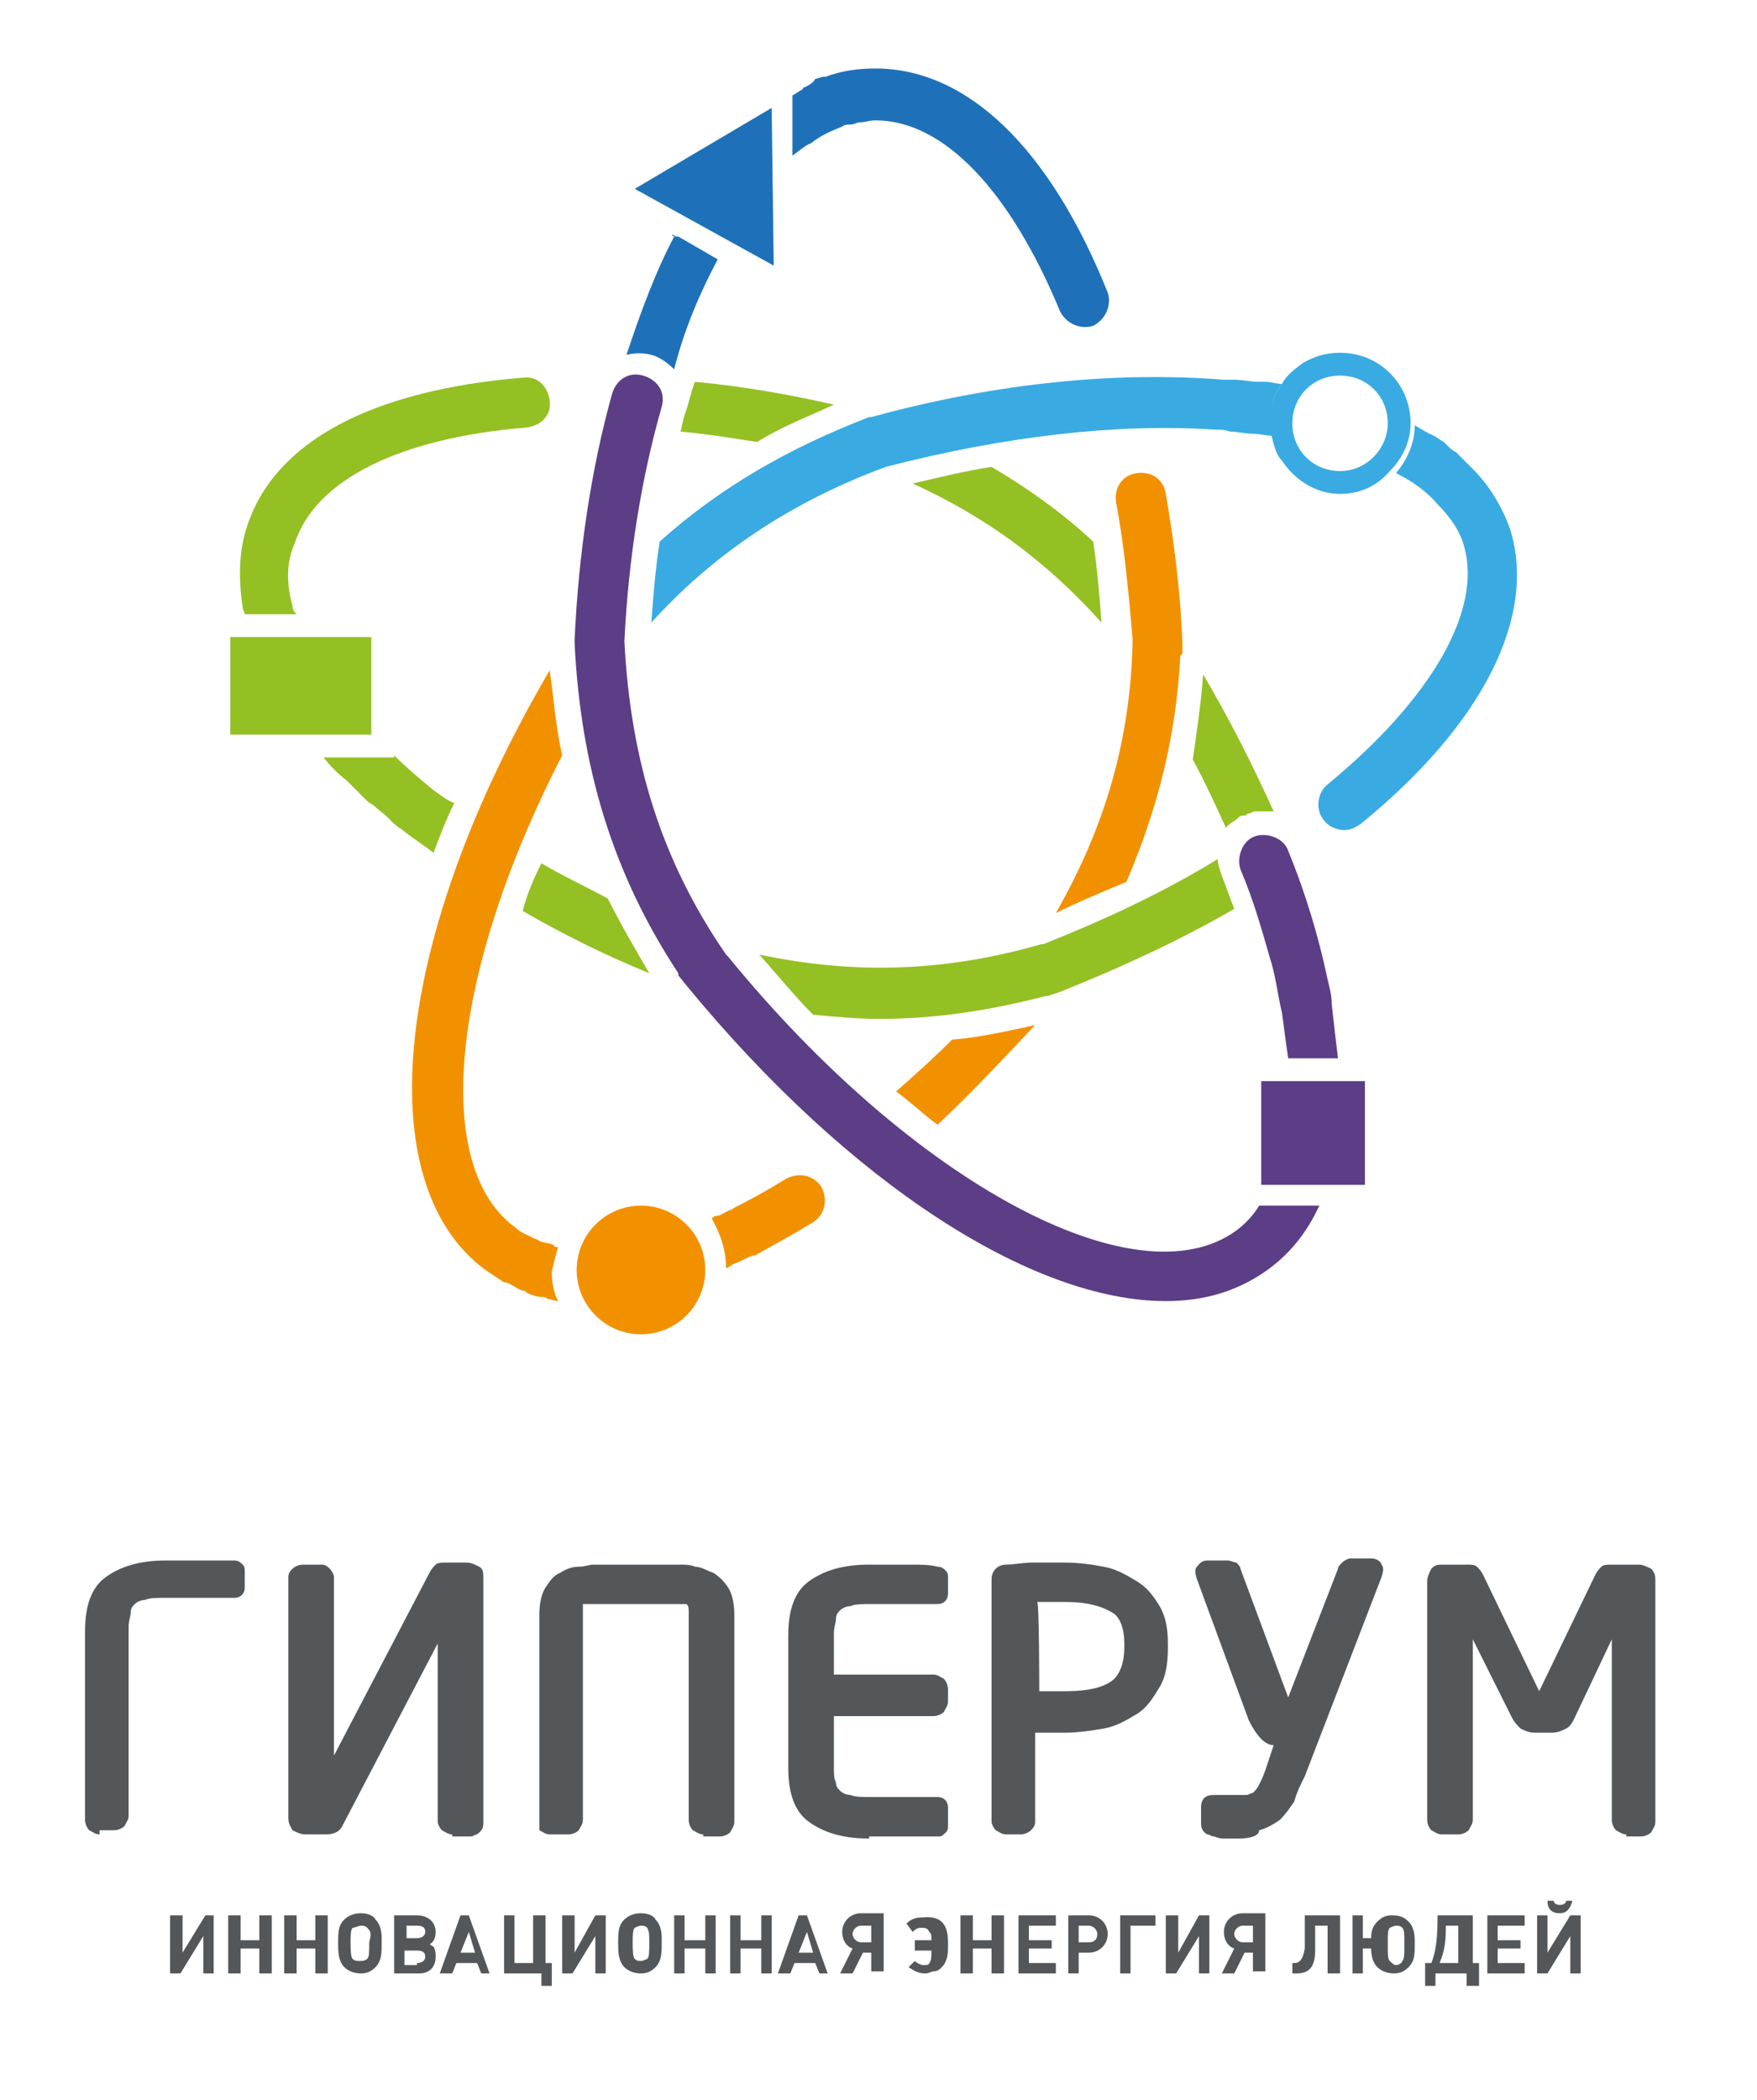 <?xml version="1.0" encoding="UTF-8"?> <svg xmlns="http://www.w3.org/2000/svg" xmlns:xlink="http://www.w3.org/1999/xlink" version="1.1" id="Слой_1" x="0px" y="0px" viewBox="0 0 84.7 101.2" style="enable-background:new 0 0 84.7 101.2;" xml:space="preserve"> <style type="text/css"> .st0{fill:#54575A;} .st1{fill:#94C023;} .st2{fill:#39ABE2;} .st3{fill:#F29100;} .st4{fill:#1E71B8;} .st5{fill:#5B3E86;} </style> <path class="st0" d="M4.8,88.4c-0.2,0-0.3-0.1-0.5-0.2c-0.1-0.1-0.2-0.3-0.2-0.5v-9.1c0-1.2,0.3-2.1,1-2.6c0.7-0.5,1.6-0.8,2.9-0.8 c0.2,0,0.5,0,0.8,0l0.9,0c0.3,0,0.6,0,0.9,0l0.7,0c0.2,0,0.3,0.1,0.4,0.2c0.1,0.1,0.1,0.2,0.1,0.3v0.8c0,0.3-0.2,0.5-0.5,0.5H8 c-0.4,0-0.8,0-1,0.1c-0.2,0-0.4,0.1-0.5,0.2c-0.1,0.1-0.2,0.2-0.2,0.4c0,0.2-0.1,0.4-0.1,0.7v9.1c0,0.2-0.1,0.3-0.2,0.5 c-0.1,0.1-0.3,0.2-0.5,0.2H4.8z"></path> <path class="st0" d="M21.8,88.4c-0.2,0-0.3-0.1-0.5-0.2c-0.1-0.1-0.2-0.3-0.2-0.4v-8.6L16.5,88c-0.1,0.2-0.3,0.4-0.8,0.4h-1 c-0.2,0-0.4-0.1-0.6-0.2c-0.1-0.2-0.2-0.3-0.2-0.6V76c0-0.2,0.1-0.3,0.2-0.4c0.1-0.1,0.3-0.2,0.5-0.2h0.9c0.2,0,0.3,0.1,0.4,0.2 c0.1,0.1,0.2,0.3,0.2,0.4v8.6l4.6-8.8c0.1-0.2,0.2-0.3,0.3-0.4c0.1-0.1,0.3-0.1,0.6-0.1h0.9c0.2,0,0.4,0.1,0.6,0.2 c0.2,0.1,0.2,0.3,0.2,0.6v11.8c0,0.3-0.2,0.4-0.3,0.5c-0.1,0-0.2,0.1-0.3,0.1H21.8z"></path> <path class="st0" d="M33.9,88.4c-0.2,0-0.3-0.1-0.5-0.2c-0.1-0.1-0.2-0.3-0.2-0.5v-10c0-0.2,0-0.3-0.1-0.4v0c0,0-0.1,0-0.4,0h-4.2 c-0.2,0-0.3,0-0.3,0c0,0-0.1,0-0.1,0c0,0,0,0,0,0.1c0,0.1,0,0.2,0,0.3v10c0,0.2-0.1,0.3-0.2,0.5c-0.1,0.1-0.3,0.2-0.5,0.2h-0.9 c-0.2,0-0.3-0.1-0.5-0.2C26,88.1,26,88,26,87.8v-10c0-0.5,0.1-1,0.3-1.3c0.2-0.3,0.4-0.6,0.7-0.7c0.3-0.2,0.6-0.3,0.9-0.3 c0.3,0,0.5-0.1,0.7-0.1h4.2c0.2,0,0.5,0,0.7,0.1c0.3,0,0.6,0.2,0.9,0.3c0.3,0.2,0.5,0.4,0.7,0.7c0.2,0.3,0.3,0.8,0.3,1.3v10 c0,0.2-0.1,0.3-0.2,0.5c-0.1,0.1-0.3,0.2-0.5,0.2H33.9z"></path> <path class="st0" d="M41.9,88.6c-1.3,0-2.2-0.3-2.9-0.8c-0.7-0.5-1-1.4-1-2.6v-6.4c0-1.2,0.3-2.1,1-2.6c0.7-0.5,1.6-0.8,2.9-0.8 c0.8,0,1.5,0,2,0c0.5,0,0.9,0,1.3,0.1c0.2,0,0.3,0.1,0.4,0.2c0.1,0.1,0.1,0.2,0.1,0.3v0.8c0,0.3-0.2,0.5-0.5,0.5h-3.2 c-0.4,0-0.8,0-1,0.1c-0.2,0-0.4,0.1-0.5,0.2c-0.1,0.1-0.2,0.2-0.2,0.4c0,0.2-0.1,0.4-0.1,0.7v2H45c0.2,0,0.3,0.1,0.5,0.2 c0.1,0.1,0.2,0.3,0.2,0.5V82c0,0.2-0.1,0.3-0.2,0.5c-0.1,0.1-0.3,0.2-0.5,0.2h-4.8v2.5c0,0.3,0,0.5,0.1,0.7c0,0.2,0.1,0.3,0.2,0.4 c0.1,0.1,0.3,0.2,0.5,0.2c0.2,0.1,0.6,0.1,1,0.1h3.2c0.3,0,0.5,0.2,0.5,0.5v0.9c0,0.1,0,0.2-0.1,0.3c-0.1,0.1-0.2,0.2-0.3,0.2 c-0.2,0-0.4,0-0.7,0c-0.3,0-0.6,0-0.9,0c-0.3,0-0.6,0-0.9,0H41.9z"></path> <path class="st0" d="M48.5,88.4c-0.2,0-0.3-0.1-0.5-0.2c-0.1-0.1-0.2-0.3-0.2-0.4V76.1c0-0.4,0.3-0.7,0.7-0.7c0.4,0,0.8-0.1,1.3-0.1 c0.5,0,1,0,1.5,0c0.7,0,1.4,0.1,1.9,0.2c0.6,0.1,1.1,0.4,1.6,0.7c0.5,0.3,0.8,0.7,1.1,1.2c0.3,0.5,0.4,1.1,0.4,1.8v0.2 c0,0.8-0.1,1.4-0.4,1.9c-0.3,0.5-0.6,1-1.1,1.3c-0.5,0.3-1,0.6-1.6,0.7c-0.6,0.1-1.2,0.2-1.9,0.2c-0.3,0-0.6,0-0.9,0 c-0.2,0-0.3,0-0.5,0v4.3c0,0.2-0.1,0.3-0.2,0.4c-0.1,0.1-0.3,0.2-0.5,0.2H48.5z M50.1,81.5c0.1,0,0.3,0,0.4,0l0.5,0 c0.1,0,0.3,0,0.4,0c1.1,0,1.8-0.2,2.2-0.5c0.4-0.3,0.6-0.9,0.6-1.6v-0.2c0-0.7-0.2-1.3-0.6-1.5c-0.5-0.3-1.2-0.5-2.2-0.5 c-0.3,0-0.5,0-0.9,0c-0.2,0-0.3,0-0.5,0C50.1,77.2,50.1,81.5,50.1,81.5"></path> <path class="st0" d="M59.7,88.6c-0.2,0-0.4,0-0.7,0c-0.3,0-0.4-0.1-0.5-0.1c-0.1,0-0.2-0.1-0.3-0.1c-0.2-0.1-0.3-0.3-0.3-0.5v-0.8 c0-0.4,0.2-0.6,0.6-0.6c0,0,0.1,0,0.1,0c0.1,0,0.6,0,0.6,0c0.1,0,0.1,0,0.2,0h0.2c0.2,0,0.4,0,0.5,0c0.1,0,0.2-0.1,0.3-0.1 c0.1-0.1,0.2-0.2,0.3-0.4c0.1-0.2,0.2-0.4,0.3-0.7l0.4-1.2c-0.2,0-0.4-0.1-0.6-0.3c-0.2-0.2-0.4-0.5-0.6-0.9l-2.5-6.8 c-0.1-0.3-0.1-0.5,0-0.6c0.1-0.1,0.2-0.3,0.5-0.3h1c0.1,0,0.3,0.1,0.4,0.1c0.1,0.1,0.2,0.2,0.2,0.3l2.3,6.2l2.4-6.2 c0-0.1,0.1-0.2,0.2-0.3c0.1-0.1,0.3-0.2,0.4-0.2h1c0.3,0,0.5,0.2,0.5,0.3c0.1,0.1,0.1,0.3,0,0.6l-3.7,9.6c-0.2,0.4-0.4,0.8-0.5,1.2 c-0.2,0.3-0.4,0.6-0.7,0.9c-0.3,0.2-0.6,0.4-1,0.5C60.7,88.5,60.2,88.6,59.7,88.6"></path> <path class="st0" d="M78.4,88.4c-0.2,0-0.3-0.1-0.5-0.2c-0.1-0.1-0.2-0.3-0.2-0.5v-8.7l-1.8,3.8c-0.1,0.2-0.2,0.4-0.4,0.5 c-0.2,0.1-0.4,0.2-0.7,0.2h-0.8c-0.3,0-0.5-0.1-0.7-0.2c-0.1-0.1-0.3-0.3-0.4-0.5l-1.9-3.8v8.7c0,0.2-0.1,0.3-0.2,0.5 c-0.1,0.1-0.3,0.2-0.5,0.2h-0.8c-0.2,0-0.3-0.1-0.5-0.2c-0.1-0.1-0.2-0.3-0.2-0.5V76.2c0-0.2,0.1-0.4,0.2-0.6 c0.2-0.2,0.3-0.2,0.6-0.2h1.1c0.2,0,0.4,0,0.5,0.1c0.1,0.1,0.2,0.2,0.3,0.4l2.7,5.6l2.7-5.6c0.1-0.2,0.2-0.3,0.3-0.4 c0.1-0.1,0.3-0.1,0.5-0.1H79c0.2,0,0.4,0.1,0.6,0.2c0.2,0.2,0.2,0.4,0.2,0.6v11.6c0,0.2-0.1,0.3-0.2,0.5c-0.1,0.1-0.3,0.2-0.5,0.2 H78.4z"></path> <g> <path class="st1" d="M40.2,19.5c-2.2-0.5-4.5-0.9-6.7-1.1c-0.2,0.5-0.3,1.1-0.5,1.6c0,0,0,0,0,0c-0.1,0.3-0.1,0.5-0.2,0.8 c1.2,0.1,2.4,0.3,3.7,0.5C37.6,20.6,38.9,20.1,40.2,19.5z"></path> <path class="st1" d="M53.1,30c-0.1-1.3-0.2-2.6-0.4-3.9c-1.5-1.4-3.2-2.6-4.9-3.6c-1.3,0.2-2.5,0.5-3.8,0.8 C47.5,24.9,50.4,27,53.1,30z"></path> <path class="st1" d="M59.7,39.4C59.7,39.4,59.7,39.4,59.7,39.4c0.1-0.1,0.2-0.1,0.3-0.1c0.1,0,0.1-0.1,0.2-0.1c0,0,0,0,0,0 c0.1,0,0.2-0.1,0.3-0.1c0.1,0,0.1,0,0.2,0c0.2,0,0.5,0,0.7,0c-1-2.2-2.1-4.4-3.4-6.6c-0.1,1.4-0.3,2.7-0.5,4.1 c0.6,1.1,1.1,2.2,1.6,3.3C59.2,39.7,59.5,39.6,59.7,39.4z"></path> <path class="st2" d="M61,18.4c-0.1,0-0.2,0-0.3,0C60.7,18.4,60.9,18.4,61,18.4C61,18.4,61,18.4,61,18.4z"></path> <path class="st3" d="M54.3,42.5c1.5-3.5,2.4-7,2.6-10.9l0.1-0.1l0-0.6c-0.1-2.4-0.4-4.8-0.8-7.1c-0.1-0.7-0.7-1.1-1.4-1 c-0.7,0.1-1.1,0.7-1,1.4c0.4,2.1,0.6,4.3,0.8,6.6l0,0.1c-0.1,4.7-1.3,8.9-3.7,13.1C51.9,43.5,53.1,43,54.3,42.5z"></path> <path class="st3" d="M49.9,49.4c-1.4,0.3-2.7,0.6-4,0.7c-0.9,0.9-1.8,1.7-2.7,2.5c0.7,0.5,1.3,1.1,2,1.6 C46.7,52.8,48.3,51.1,49.9,49.4z"></path> <path class="st4" d="M34.6,12.5l-1.9-1.1c-0.1,0-0.2,0-0.2,0c-0.9,1.7-1.6,3.6-2.3,5.7c0.4-0.1,0.8-0.1,1.2,0 c0.4,0.1,0.8,0.4,1.1,0.7C33,15.8,33.8,14,34.6,12.5z"></path> <path class="st1" d="M17.6,38.5c0.1,0.1,0.3,0.2,0.4,0.3C17.9,38.7,17.8,38.6,17.6,38.5C17.6,38.5,17.6,38.5,17.6,38.5z"></path> <path class="st1" d="M25.2,43.9c1.9,1.1,3.9,2.1,6.1,3c-0.7-1.2-1.4-2.4-2-3.6c-1.1-0.6-2.2-1.1-3.2-1.7 C25.7,42.4,25.4,43.1,25.2,43.9z"></path> <path class="st1" d="M19.4,40c-0.2-0.2-0.4-0.4-0.6-0.5C18.9,39.6,19.1,39.8,19.4,40z"></path> <path class="st1" d="M50.3,45.5l-0.1,0c-4.5,1.3-8.9,1.5-13.6,0.5c0.9,1,1.7,2,2.6,2.9c1.1,0.1,2.1,0.2,3.2,0.2 c2.7,0,5.3-0.4,8-1.1l0.1,0l0.6-0.2c3-1.2,5.8-2.5,8.4-4c-0.2-0.5-0.4-1.1-0.6-1.6c-0.1-0.3-0.2-0.6-0.2-0.8 C56.1,43,53.3,44.3,50.3,45.5z"></path> <path class="st3" d="M27,62.6C27,62.6,27,62.6,27,62.6c-0.2,0-0.3-0.1-0.5-0.1C26.7,62.6,26.8,62.6,27,62.6z"></path> <path class="st5" d="M59.6,59.3C54.8,62.8,44,57,35.1,46.1L35,46c-3.1-4.5-4.6-9.3-4.9-15.1c0.2-4,0.8-7.8,1.8-11.3 c0.2-0.7-0.2-1.3-0.9-1.5c-0.7-0.2-1.3,0.2-1.5,0.9c-1,3.6-1.6,7.6-1.8,11.8l0,0.1l0,0.1c0.3,6.1,1.9,11.2,5,15.9l0,0.1l0.4,0.5 c7.9,9.6,16.7,15.2,23.1,15.2c1.9,0,3.5-0.5,4.9-1.5c1.1-0.8,1.9-1.8,2.5-3.1h-2.9C60.4,58.6,60,59,59.6,59.3z"></path> <path class="st4" d="M40.6,6.1C40.7,6,40.9,6,41,6c0,0,0,0,0,0c0.2,0,0.3-0.1,0.4-0.1c0.3,0,0.5-0.1,0.8-0.1c3.3,0,6.5,3.4,8.9,9.2 c0.3,0.6,1,0.9,1.6,0.7c0.6-0.3,0.9-1,0.7-1.6C50.6,7.1,46.6,3.3,42.2,3.3c-0.8,0-1.6,0.1-2.4,0.4c0,0,0,0,0,0c0,0-0.1,0-0.1,0 c-0.1,0-0.3,0.1-0.4,0.1C39.2,4,39,4.1,38.8,4.2c0,0-0.1,0-0.1,0.1c0,0,0,0,0,0c-0.2,0.1-0.3,0.2-0.5,0.3l0,2.9 c0.3-0.2,0.6-0.5,0.9-0.6C39.6,6.5,40.1,6.3,40.6,6.1C40.6,6.1,40.6,6.1,40.6,6.1z"></path> <path class="st4" d="M32.4,11.3C32.4,11.3,32.4,11.3,32.4,11.3C32.4,11.3,32.4,11.4,32.4,11.3c0,0.1,0.1,0.1,0.2,0.1L32.4,11.3z"></path> <path class="st1" d="M14.1,29.2c-0.3-1.1-0.3-2.1,0.1-3c1-3.1,5.1-5.1,11.2-5.6c0.7-0.1,1.2-0.6,1.1-1.3c-0.1-0.7-0.6-1.2-1.3-1.1 c-7.3,0.6-12,3.1-13.3,7.2c-0.4,1.2-0.4,2.5-0.2,3.9v0c0,0.1,0.1,0.2,0.1,0.3h2.5C14.2,29.5,14.1,29.4,14.1,29.2L14.1,29.2z"></path> <path class="st1" d="M20.8,38C20.8,38,20.8,38,20.8,38c-0.6-0.5-1.2-1-1.8-1.6v0.1h-3.4c0.3,0.4,0.7,0.8,1.1,1.1 c0.3,0.3,0.6,0.6,0.9,0.9c0.1,0.1,0.2,0.2,0.4,0.3c0.2,0.2,0.5,0.4,0.7,0.6c0.2,0.2,0.4,0.4,0.6,0.5c0,0,0.1,0.1,0.1,0.1 c0,0,0,0,0,0c0.5,0.4,1,0.7,1.5,1.1c0.3-0.8,0.6-1.6,1-2.4C21.6,38.6,21.2,38.3,20.8,38z"></path> <path class="st5" d="M64,47.2c-0.4-1.9-1-4-1.9-6.2c-0.2-0.6-1-0.9-1.6-0.7c-0.6,0.2-0.9,1-0.7,1.6c0.6,1.4,1,2.8,1.4,4.2 c0.3,0.9,0.4,1.9,0.6,2.7c0.1,0.8,0.2,1.5,0.3,2.2h2.4c-0.1-0.8-0.2-1.7-0.3-2.6C64.2,48,64.1,47.6,64,47.2 C64,47.2,64,47.2,64,47.2z"></path> <path class="st3" d="M35,61.1C35,61.1,35,61.1,35,61.1c0.1,0,0.1,0,0.2-0.1c0.1,0,0.1-0.1,0.2-0.1c0.3-0.1,0.6-0.3,0.9-0.4 c0,0,0,0,0.1,0v0c0.9-0.5,1.8-1,2.8-1.6c0.6-0.4,0.7-1.1,0.4-1.7c-0.4-0.6-1.1-0.7-1.7-0.4c-0.8,0.5-1.7,1-2.5,1.4 c-0.1,0.1-0.2,0.1-0.4,0.2c-0.2,0.1-0.3,0.2-0.5,0.2c-0.1,0-0.1,0.1-0.2,0.1C34.7,59.4,35,60.2,35,61.1C35,61.1,35,61.1,35,61.1z"></path> <path class="st3" d="M26.9,60.1c-0.1,0-0.2,0-0.2-0.1c-0.2-0.1-0.5-0.1-0.7-0.2c-0.1-0.1-0.3-0.1-0.4-0.2c-0.2-0.1-0.5-0.2-0.7-0.4 c-4.2-3-3.1-12.5,2.2-22.8c-0.3-1.3-0.4-2.7-0.6-4.1C19,45.1,17.7,57,23.4,61.2c0.3,0.2,0.6,0.4,0.9,0.6c0,0,0,0,0,0 c0,0,0.1,0,0.1,0c0.3,0.1,0.5,0.3,0.8,0.4c0.1,0,0.1,0,0.2,0.1c0.2,0.1,0.5,0.2,0.7,0.2c0.1,0,0.2,0,0.3,0.1c0.2,0,0.3,0.1,0.5,0.1 c0,0,0,0,0,0c-0.2-0.4-0.3-0.9-0.3-1.4C26.7,60.8,26.8,60.5,26.9,60.1z"></path> <path class="st2" d="M64,37.8c-0.5,0.4-0.6,1.2-0.2,1.7c0.2,0.3,0.6,0.5,1,0.5c0.3,0,0.5-0.1,0.8-0.3c5.9-4.8,8.5-10,7.2-14.2 c-0.4-1.1-1-2.1-1.8-2.9c0,0,0,0,0,0c0,0-0.1-0.1-0.1-0.1c-0.1-0.1-0.1-0.1-0.2-0.2c-0.1-0.1-0.2-0.2-0.3-0.3 c-0.1-0.1-0.1-0.1-0.2-0.2c-0.2-0.1-0.3-0.2-0.5-0.4c0,0-0.1-0.1-0.1-0.1c-0.2-0.1-0.4-0.3-0.7-0.4c0,0,0,0,0,0v0 c-0.2-0.1-0.5-0.3-0.7-0.4c0,0.9-0.4,1.7-0.9,2.3c0.8,0.4,1.5,0.9,2,1.5c0,0,0,0,0,0c0.6,0.6,1.1,1.3,1.3,2.1 C71.4,29.4,69.1,33.6,64,37.8z"></path> <path class="st2" d="M61.8,18.5c-0.3,0-0.5-0.1-0.8-0.1c-0.1,0-0.2,0-0.3,0c-0.4,0-0.8-0.1-1.2-0.1c-0.2,0-0.3,0-0.5,0c0,0,0,0,0,0 C54,17.9,48.2,18.4,42,20.1l-0.1,0c-3.9,1.5-7.2,3.4-10.1,6c-0.2,1.3-0.3,2.5-0.4,3.9c3-3.3,6.7-5.8,11.3-7.5 c5.8-1.5,11.2-2.1,15.8-1.8c0.3,0,0.5,0,0.8,0.1c0.4,0,0.7,0.1,1.1,0.1c0.3,0,0.6,0.1,1,0.1c0-0.2-0.1-0.4-0.1-0.6 C61.2,19.7,61.4,19,61.8,18.5z"></path> <circle class="st3" cx="30.9" cy="61.2" r="3.1"></circle> <path class="st2" d="M68,20.4c0-1.9-1.5-3.4-3.4-3.4c-0.7,0-1.3,0.2-1.8,0.5c-0.4,0.3-0.8,0.6-1,1c-0.4,0.5-0.6,1.2-0.6,1.9 c0,0.2,0,0.4,0.1,0.6c0.1,0.4,0.2,0.9,0.5,1.2c0.6,0.9,1.6,1.6,2.8,1.6c1,0,1.8-0.4,2.4-1.1C67.6,22.1,68,21.3,68,20.4 C68,20.4,68,20.4,68,20.4z M64.6,22.7c-1.3,0-2.3-1-2.3-2.3c0-1.3,1-2.3,2.3-2.3c1.3,0,2.3,1,2.3,2.3 C66.9,21.6,65.9,22.7,64.6,22.7z"></path> <rect x="60.8" y="52.1" class="st5" width="5" height="5"></rect> <rect x="11.1" y="30.7" class="st1" width="6.8" height="4.7"></rect> <polygon class="st4" points="37.3,12.8 37.2,5.2 30.6,9.1 "></polygon> </g> <polygon class="st0" points="9.8,95.1 9.8,93.3 8.7,95.1 8.2,95.1 8.2,92.3 8.8,92.3 8.8,94.1 9.9,92.3 10.3,92.3 10.3,95.1 "></polygon> <polygon class="st0" points="12.5,95.1 12.5,93.9 11.6,93.9 11.6,95.1 11,95.1 11,92.3 11.6,92.3 11.6,93.5 12.5,93.5 12.5,92.3 13.1,92.3 13.1,95.1 "></polygon> <polygon class="st0" points="15.2,95.1 15.2,93.9 14.3,93.9 14.3,95.1 13.7,95.1 13.7,92.3 14.3,92.3 14.3,93.5 15.2,93.5 15.2,92.3 15.8,92.3 15.8,95.1 "></polygon> <path class="st0" d="M18.1,94.8c-0.2,0.2-0.4,0.3-0.7,0.3s-0.6-0.1-0.8-0.3c-0.3-0.3-0.3-0.8-0.3-1.1v-0.2c0-0.6,0.1-0.8,0.3-1 c0.2-0.2,0.5-0.3,0.8-0.3c0.3,0,0.6,0.1,0.7,0.3c0.2,0.2,0.3,0.5,0.3,0.9v0.2C18.4,94.1,18.4,94.5,18.1,94.8 M17.7,92.9 c-0.1-0.1-0.2-0.1-0.3-0.1s-0.3,0.1-0.4,0.1c-0.1,0.1-0.1,0.4-0.1,0.7c0,0.3,0,0.7,0.1,0.8c0.1,0.1,0.2,0.1,0.4,0.1s0.3-0.1,0.3-0.1 c0.1-0.1,0.1-0.3,0.1-0.8C17.9,93.2,17.9,93.1,17.7,92.9"></path> <path class="st0" d="M20.9,93.8C21,94,21,94.1,21,94.3c0,0.5-0.3,0.8-0.8,0.8H19v-2.8h1.1c0.5,0,0.9,0.3,0.9,0.8 c0,0.3-0.1,0.5-0.3,0.6C20.8,93.7,20.8,93.8,20.9,93.8 M20.1,93.4c0.2,0,0.4-0.1,0.4-0.3c0-0.2-0.1-0.3-0.4-0.3h-0.5v0.6H20.1z M20.1,94.6c0.2,0,0.4-0.1,0.4-0.3c0-0.2-0.1-0.3-0.4-0.3h-0.6v0.7H20.1z"></path> <path class="st0" d="M23.2,95.1l-0.2-0.5h-1l-0.2,0.5h-0.6l1-2.8h0.4l1,2.8H23.2z M22.6,93.1l-0.4,1h0.7L22.6,93.1z"></path> <polygon class="st0" points="26.1,95.7 26.1,95.1 24.3,95.1 24.3,92.3 24.8,92.3 24.8,94.6 25.7,94.6 25.7,92.3 26.3,92.3 26.3,94.6 26.6,94.6 26.6,95.7 "></polygon> <polygon class="st0" points="28.7,95.1 28.7,93.3 27.6,95.1 27.1,95.1 27.1,92.3 27.7,92.3 27.7,94.1 28.7,92.3 29.2,92.3 29.2,95.1 "></polygon> <path class="st0" d="M31.6,94.8c-0.2,0.2-0.4,0.3-0.7,0.3s-0.6-0.1-0.8-0.3c-0.3-0.3-0.3-0.8-0.3-1.1v-0.2c0-0.6,0.1-0.8,0.3-1 c0.2-0.2,0.5-0.3,0.8-0.3c0.3,0,0.6,0.1,0.7,0.3c0.2,0.2,0.3,0.5,0.3,0.9v0.2C31.9,94.1,31.9,94.5,31.6,94.8 M31.2,92.9 c-0.1-0.1-0.2-0.1-0.3-0.1s-0.3,0.1-0.3,0.1c-0.1,0.1-0.1,0.4-0.1,0.7c0,0.3,0,0.7,0.1,0.8c0.1,0.1,0.2,0.1,0.3,0.1s0.3-0.1,0.3-0.1 c0.1-0.1,0.1-0.3,0.1-0.8C31.3,93.2,31.3,93.1,31.2,92.9"></path> <polygon class="st0" points="34,95.1 34,93.9 33,93.9 33,95.1 32.5,95.1 32.5,92.3 33,92.3 33,93.5 34,93.5 34,92.3 34.5,92.3 34.5,95.1 "></polygon> <polygon class="st0" points="36.7,95.1 36.7,93.9 35.7,93.9 35.7,95.1 35.2,95.1 35.2,92.3 35.7,92.3 35.7,93.5 36.7,93.5 36.7,92.3 37.2,92.3 37.2,95.1 "></polygon> <path class="st0" d="M39.5,95.1l-0.2-0.5h-1l-0.2,0.5h-0.6l1-2.8h0.4l1,2.8H39.5z M38.9,93.1l-0.4,1h0.7L38.9,93.1z"></path> <path class="st0" d="M42,95.1v-1h-0.4l-0.5,1h-0.6l0.6-1.2c-0.3-0.1-0.5-0.4-0.5-0.8c0-0.5,0.4-0.9,0.9-0.9h1.1v2.8H42z M42,92.8 h-0.5c-0.2,0-0.4,0.2-0.4,0.4c0,0.2,0.2,0.4,0.4,0.4H42V92.8z"></path> <path class="st0" d="M45.7,93.6c0,0,0,0.2,0,0.2c0,0.3,0,0.7-0.3,1c-0.1,0.1-0.2,0.2-0.4,0.2c-0.1,0-0.2,0.1-0.4,0.1 c-0.3,0-0.5-0.1-0.8-0.3l0.3-0.3c0.1,0.1,0.3,0.2,0.4,0.2c0.1,0,0.3,0,0.3-0.1c0.1-0.1,0.1-0.3,0.1-0.6h-0.8v-0.5h0.8 c0-0.3,0-0.3-0.1-0.4c-0.1-0.2-0.2-0.2-0.4-0.2c-0.2,0-0.3,0.1-0.4,0.2l-0.3-0.4c0.2-0.2,0.4-0.3,0.8-0.3 C45.5,92.3,45.7,92.9,45.7,93.6"></path> <polygon class="st0" points="47.8,95.1 47.8,93.9 46.9,93.9 46.9,95.1 46.3,95.1 46.3,92.3 46.9,92.3 46.9,93.5 47.8,93.5 47.8,92.3 48.4,92.3 48.4,95.1 "></polygon> <polygon class="st0" points="49.1,95.1 49.1,92.3 50.9,92.3 50.9,92.8 49.6,92.8 49.6,93.5 50.7,93.5 50.7,93.9 49.6,93.9 49.6,94.6 50.9,94.6 50.9,95.1 "></polygon> <path class="st0" d="M52.5,92.3c0.5,0,0.9,0.4,0.9,0.9s-0.4,0.9-0.9,0.9H52v1h-0.5v-2.8H52.5z M52.5,93.6c0.2,0,0.4-0.1,0.4-0.4 c0-0.2-0.2-0.4-0.4-0.4H52v0.8H52.5z"></path> <polygon class="st0" points="54.5,92.8 54.5,95.1 54,95.1 54,92.3 55.7,92.3 55.7,92.8 "></polygon> <polygon class="st0" points="57.8,95.1 57.8,93.3 56.7,95.1 56.2,95.1 56.2,92.3 56.8,92.3 56.8,94.1 57.8,92.3 58.3,92.3 58.3,95.1 "></polygon> <path class="st0" d="M60.4,95.1v-1H60l-0.5,1h-0.6l0.6-1.2c-0.3-0.1-0.5-0.4-0.5-0.8c0-0.5,0.4-0.9,0.9-0.9h1.1v2.8H60.4z M60.4,92.8h-0.5c-0.2,0-0.4,0.2-0.4,0.4c0,0.2,0.2,0.4,0.4,0.4h0.5V92.8z"></path> <path class="st0" d="M64,95.1v-2.3h-0.6l0,1.2c0,0.8-0.3,1.1-0.9,1.1h-0.2v-0.5h0.1c0.2,0,0.4-0.1,0.5-0.7l0-1.6h1.7v2.8H64z"></path> <path class="st0" d="M67.9,92.6c0.2,0.2,0.3,0.5,0.3,0.9c0,0,0,0.2,0,0.2c0,0.5,0,0.8-0.3,1.1c-0.2,0.2-0.4,0.3-0.7,0.3 c-0.3,0-0.6-0.1-0.8-0.3c-0.2-0.2-0.3-0.5-0.3-0.9h-0.4v1.2h-0.5v-2.8h0.5v1.1h0.4c0-0.4,0.1-0.6,0.3-0.8c0.2-0.2,0.4-0.3,0.7-0.3 C67.5,92.3,67.7,92.4,67.9,92.6 M67.7,93.6c0-0.4,0-0.6-0.1-0.7c-0.1-0.1-0.2-0.1-0.3-0.1s-0.3,0.1-0.3,0.1 c-0.1,0.1-0.1,0.3-0.1,0.7v0.2c0,0.4,0,0.6,0.1,0.7c0.1,0.1,0.2,0.2,0.3,0.2s0.3-0.1,0.3-0.2c0.1-0.1,0.1-0.3,0.1-0.7V93.6z"></path> <path class="st0" d="M70.7,95.7v-0.6h-1.5v0.6h-0.5v-1.1h0.3c0.2-0.5,0.3-1.1,0.3-2.2v-0.1h1.7v2.3h0.3v1.1H70.7z M70.3,92.8h-0.6 v0.1c0,0.8-0.1,1.2-0.3,1.7h0.9V92.8z"></path> <polygon class="st0" points="71.7,95.1 71.7,92.3 73.5,92.3 73.5,92.8 72.2,92.8 72.2,93.5 73.3,93.5 73.3,93.9 72.2,93.9 72.2,94.6 73.5,94.6 73.5,95.1 "></polygon> <path class="st0" d="M75.7,95.1v-1.8l-1.1,1.8h-0.5v-2.8h0.5v1.8l1.1-1.8h0.5v2.8H75.7z M75.2,92.2c-0.4,0-0.6-0.2-0.6-0.6h0.3 c0,0.1,0.1,0.2,0.3,0.2c0.2,0,0.3-0.1,0.3-0.2h0.3C75.7,92,75.5,92.2,75.2,92.2"></path> </svg> 